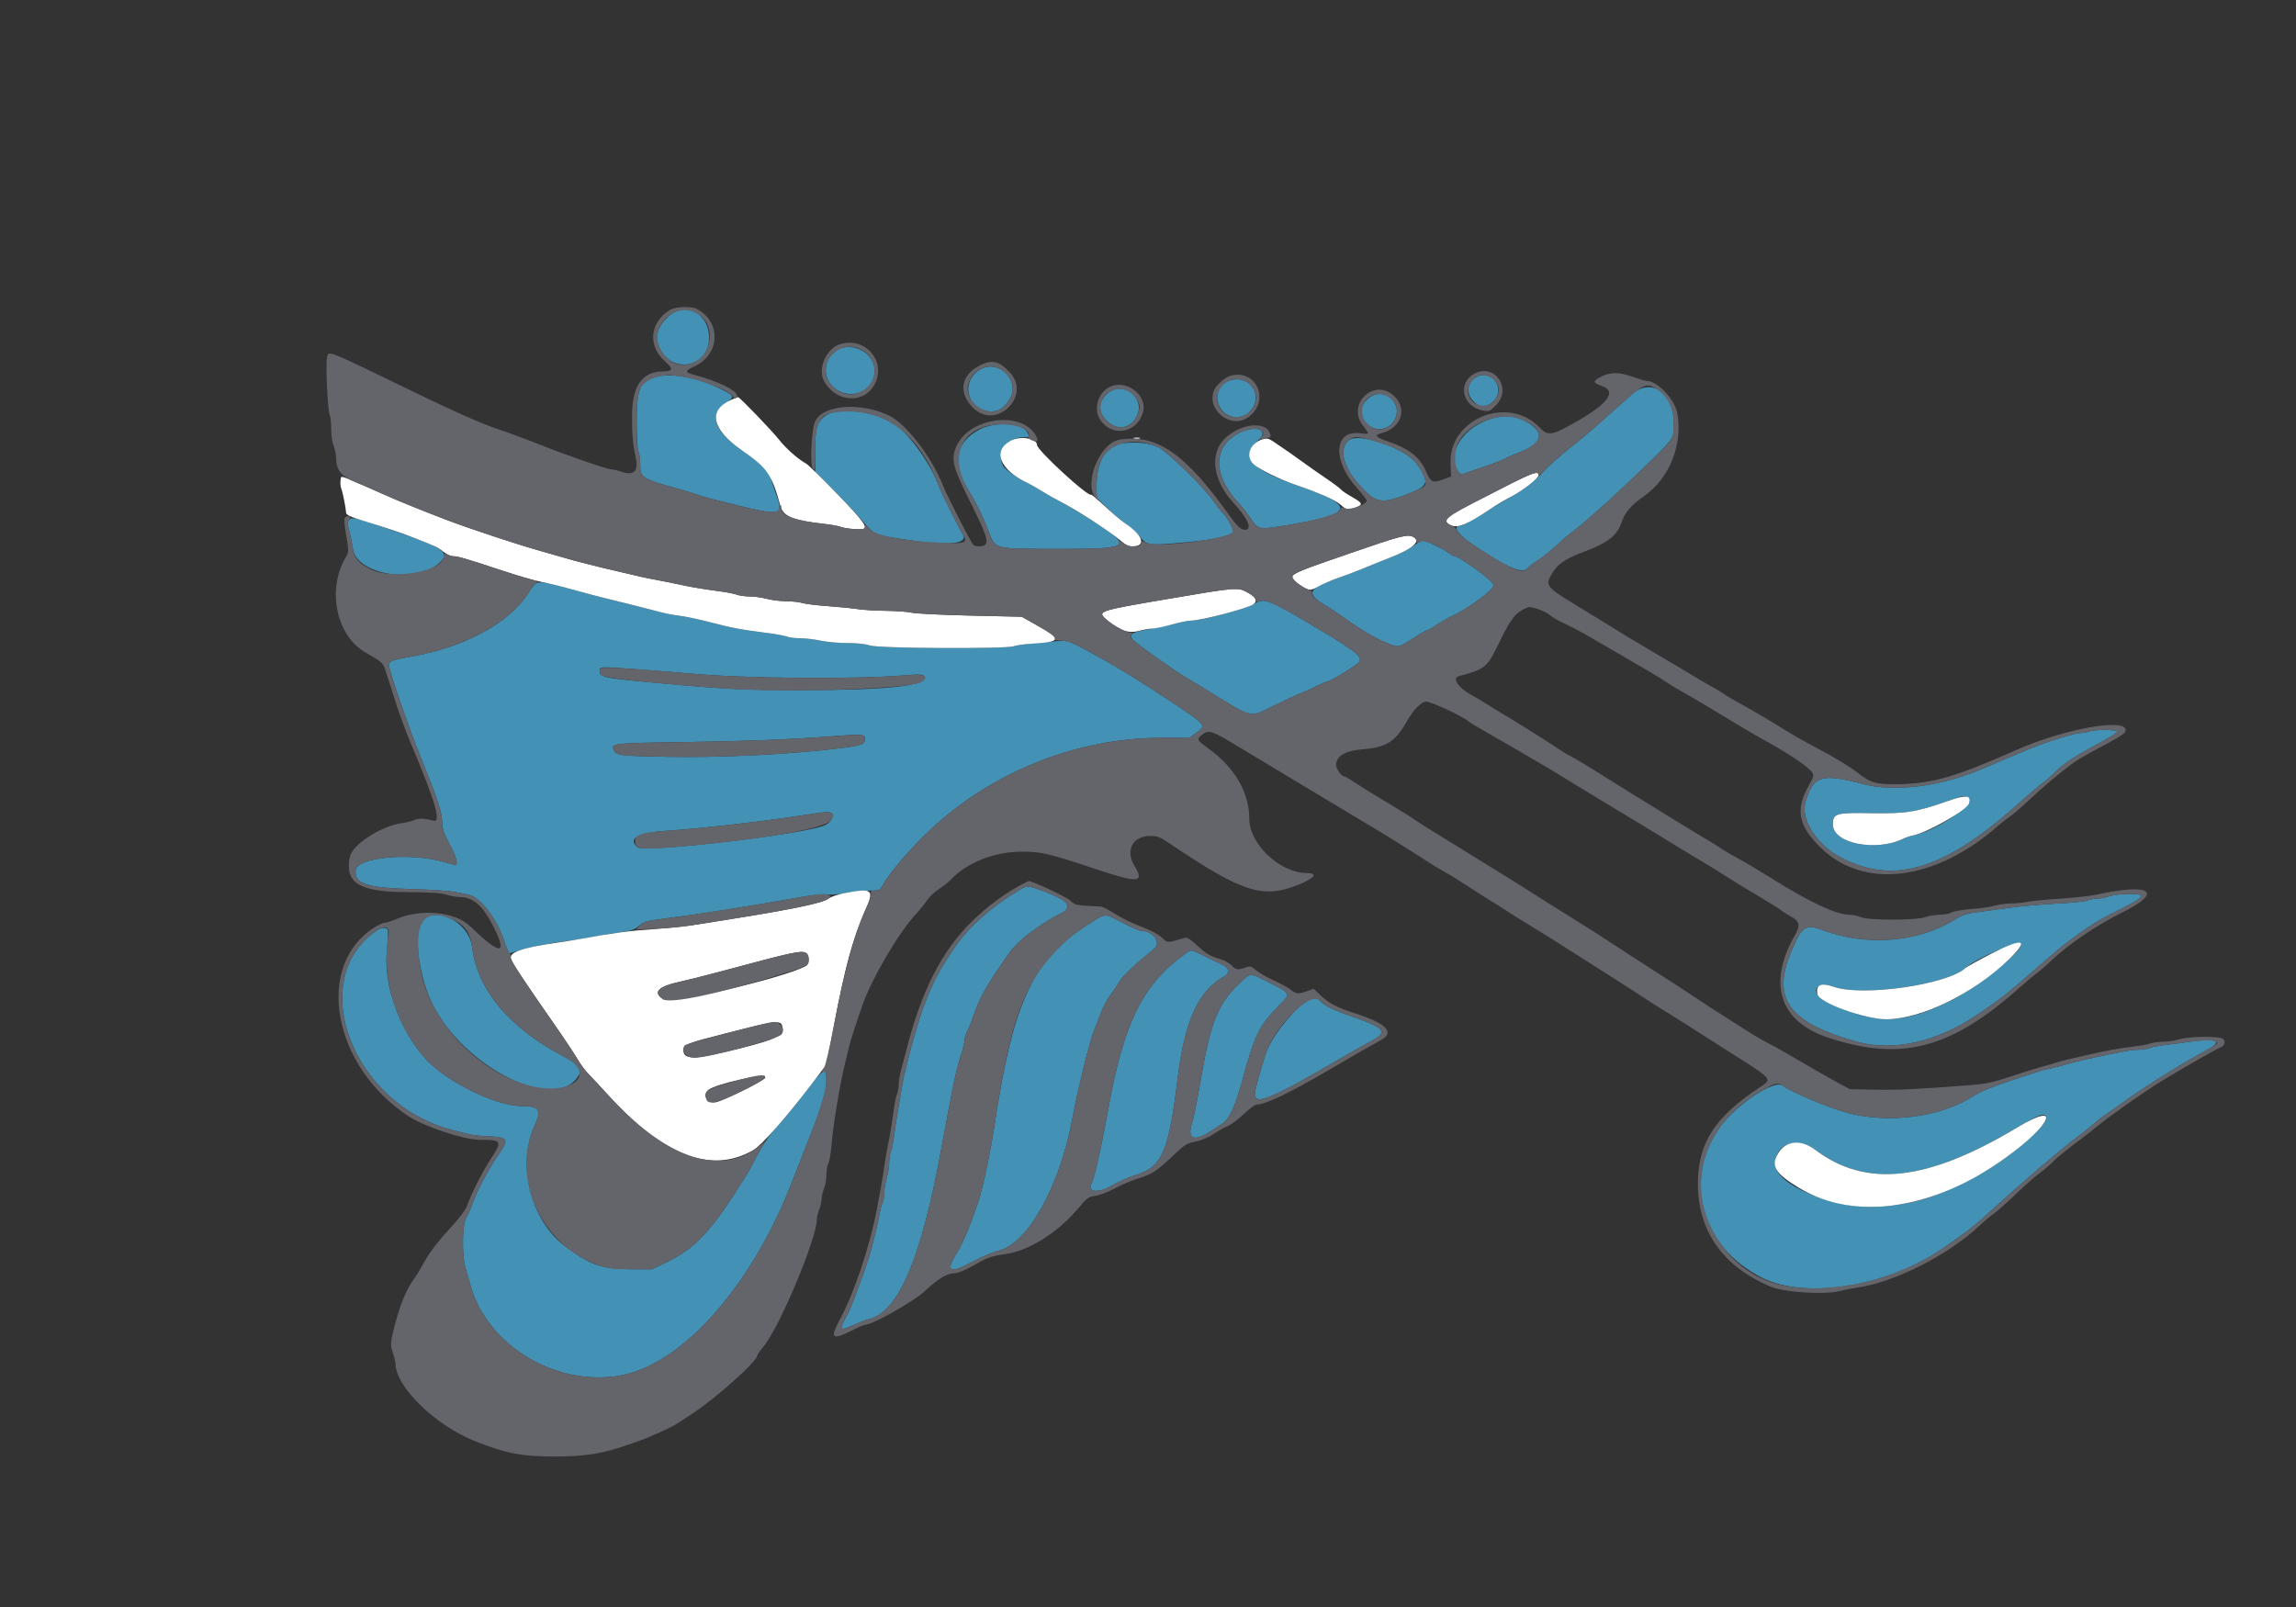 <svg id="svg" version="1.1" xmlns="http://www.w3.org/2000/svg" xmlns:xlink="http://www.w3.org/1999/xlink" width="400" height="280" viewBox="0, 0, 400,280">

<rect x="0" y="0" width="400" height="280" fill="#333333" stroke="none"/>

<g id="svgg">
<path id="path0" d="M116.483 55.112 C 114.847 56.586,114.170 58.193,114.566 59.664 C 116.079 65.285,123.529 64.560,123.529 58.792 C 123.529 54.597,119.431 52.456,116.483 55.112 M145.767 61.038 C 143.725 62.283,143.231 65.176,144.750 66.981 C 147.414 70.147,152.381 68.560,152.381 64.543 C 152.381 61.481,148.453 59.400,145.767 61.038 M170.728 64.387 C 166.748 66.845,169.075 72.578,173.645 71.574 C 174.696 71.343,176.124 69.688,176.360 68.427 C 176.946 65.304,173.382 62.747,170.728 64.387 M114.746 65.576 C 111.440 66.353,110.924 67.428,110.924 73.537 C 110.924 76.480,111.042 78.407,111.243 78.784 C 111.419 79.112,111.552 80.099,111.540 80.978 C 111.508 83.211,111.854 83.432,118.067 85.155 C 119.300 85.496,120.850 85.964,121.513 86.194 C 122.791 86.637,123.940 86.944,128.431 88.043 C 136.155 89.932,136.584 89.802,135.180 86.000 C 134.809 84.996,134.427 83.821,134.331 83.390 C 134.068 82.208,132.647 80.830,129.256 78.467 C 124.337 75.039,123.470 72.398,126.532 70.172 C 128.027 69.086,127.976 68.970,125.477 67.723 C 121.844 65.912,117.239 64.991,114.746 65.576 M257.532 65.541 C 255.652 66.300,255.239 68.460,256.695 69.916 C 257.895 71.116,258.777 71.138,260.074 69.999 C 262.297 68.047,260.243 64.445,257.532 65.541 M213.632 66.559 C 211.280 67.834,211.636 71.378,214.226 72.460 C 216.349 73.348,218.768 71.653,218.768 69.278 C 218.768 66.738,216.003 65.274,213.632 66.559 M284.387 68.640 C 283.499 69.417,282.017 70.733,281.092 71.564 C 277.190 75.073,276.185 75.931,273.389 78.139 C 271.772 79.416,269.784 81.194,268.972 82.088 C 267.305 83.924,265.319 85.459,263.013 86.695 C 262.150 87.157,260.697 88.013,259.784 88.598 C 256.941 90.417,254.849 91.597,254.464 91.597 C 253.038 91.597,253.788 92.951,256.091 94.532 C 262.408 98.869,265.208 100.107,266.142 98.973 C 266.354 98.717,267.194 98.079,268.009 97.556 C 268.825 97.034,270.337 95.818,271.371 94.854 C 272.404 93.891,273.690 92.802,274.230 92.435 C 275.308 91.701,280.254 87.324,283.339 84.374 C 292.222 75.879,291.592 76.696,291.595 73.660 C 291.599 68.477,287.685 65.751,284.387 68.640 M193.141 68.394 C 191.416 69.751,191.209 71.558,192.602 73.101 C 194.425 75.118,196.925 74.825,198.074 72.460 C 199.555 69.411,195.792 66.309,193.141 68.394 M238.207 69.580 C 237.427 70.361,237.255 70.744,237.255 71.709 C 237.255 74.768,241.270 75.928,242.856 73.326 C 244.756 70.210,240.781 67.006,238.207 69.580 M143.949 72.345 C 142.329 73.427,142.018 74.430,142.017 78.576 L 142.017 82.222 145.116 85.299 C 146.820 86.991,149.093 89.404,150.166 90.660 C 152.338 93.204,152.242 93.159,157.364 93.965 C 165.104 95.182,168.850 94.841,167.702 93.023 C 166.900 91.752,164.002 85.907,163.456 84.459 C 161.911 80.362,157.973 75.059,155.341 73.532 C 152.037 71.616,145.985 70.984,143.949 72.345 M258.095 73.632 C 254.146 75.541,252.113 79.736,254.004 82.072 L 254.507 82.693 257.996 81.511 C 259.915 80.862,261.863 80.118,262.325 79.859 C 262.787 79.600,263.796 79.154,264.566 78.868 C 268.416 77.436,269.158 75.723,266.689 73.966 C 264.199 72.192,261.305 72.080,258.095 73.632 M170.687 74.811 C 166.329 77.101,165.756 80.782,168.965 85.865 C 170.060 87.597,171.281 90.113,172.255 92.637 C 173.447 95.729,173.013 95.618,184.034 95.640 C 197.586 95.666,197.829 95.382,188.951 89.875 C 187.248 88.818,185.224 87.637,184.454 87.250 C 183.683 86.863,182.360 86.109,181.513 85.575 C 180.665 85.041,179.562 84.411,179.060 84.175 C 177.437 83.410,175.094 81.800,174.798 81.247 C 173.556 78.926,175.440 76.190,178.280 76.190 C 179.369 76.190,179.412 76.135,178.969 75.308 C 178.101 73.686,173.368 73.402,170.687 74.811 M216.133 75.326 C 211.317 77.604,211.135 82.581,215.685 87.535 C 216.392 88.305,217.407 89.598,217.939 90.408 C 219.191 92.311,219.329 92.334,224.410 91.479 C 236.171 89.503,236.408 88.139,225.630 84.447 C 217.889 81.796,216.000 79.512,219.215 76.689 C 221.167 74.975,218.949 73.995,216.133 75.326 M234.957 76.720 C 233.125 78.357,234.048 81.600,237.330 85.055 C 239.894 87.754,240.893 87.840,245.938 85.795 C 248.890 84.598,249.022 83.811,246.782 80.764 C 244.810 78.083,236.582 75.268,234.957 76.720 M195.449 77.275 C 192.660 77.698,191.036 80.410,191.036 84.644 L 191.036 86.710 192.927 88.555 C 193.967 89.569,195.409 90.795,196.131 91.279 C 196.853 91.763,197.898 92.714,198.453 93.391 C 199.739 94.961,200.101 95.037,204.563 94.671 C 211.418 94.110,214.846 93.407,214.846 92.564 C 214.846 92.017,213.584 89.819,212.983 89.321 C 212.743 89.121,212.071 88.260,211.490 87.406 C 209.856 85.006,203.541 78.812,201.857 77.958 C 200.296 77.165,197.874 76.907,195.449 77.275 M60.782 90.619 C 60.500 90.959,60.516 91.355,60.864 92.649 C 61.102 93.534,61.381 94.879,61.485 95.639 C 62.084 100.016,72.041 101.805,76.276 98.296 C 78.676 96.307,77.677 95.577,68.067 92.300 C 61.760 90.149,61.267 90.035,60.782 90.619 M246.192 95.142 C 245.373 95.706,243.499 96.638,242.029 97.213 C 240.559 97.788,238.473 98.630,237.395 99.084 C 236.317 99.538,234.426 100.253,233.193 100.674 C 227.786 102.520,227.386 103.437,231.051 105.584 C 231.876 106.067,233.326 107.026,234.273 107.715 C 238.105 110.503,242.139 112.607,243.649 112.604 C 243.907 112.604,245.063 111.974,246.218 111.204 C 247.374 110.435,248.463 109.805,248.638 109.805 C 248.813 109.804,249.570 109.382,250.319 108.867 C 251.068 108.352,252.248 107.670,252.941 107.350 C 255.797 106.035,260.224 102.759,260.224 101.961 C 260.224 101.284,254.300 96.919,253.382 96.919 C 253.272 96.919,252.638 96.544,251.973 96.087 C 251.005 95.421,248.230 94.118,247.780 94.118 C 247.726 94.118,247.012 94.579,246.192 95.142 M93.261 101.729 C 93.021 101.933,92.467 102.662,92.030 103.347 C 88.666 108.620,80.822 112.840,71.411 114.442 C 68.286 114.974,67.787 115.186,67.787 115.982 C 67.787 116.897,71.348 127.208,73.393 132.213 C 76.216 139.123,77.030 141.590,77.035 143.252 C 77.039 144.401,77.284 145.132,78.296 147.017 C 79.438 149.144,79.884 150.711,79.342 150.694 C 79.226 150.690,78.186 150.426,77.031 150.106 C 71.254 148.509,62.211 149.403,61.958 151.598 C 61.683 153.974,63.813 154.698,71.709 154.912 C 75.021 155.001,78.487 155.239,79.412 155.439 C 80.336 155.639,81.352 155.849,81.669 155.905 C 83.604 156.246,86.553 160.077,87.828 163.905 C 88.231 165.116,88.646 166.105,88.748 166.102 C 88.851 166.100,89.503 165.900,90.196 165.657 C 91.769 165.108,96.338 164.216,99.300 163.881 C 100.532 163.742,102.423 163.440,103.501 163.211 C 104.580 162.982,106.578 162.643,107.941 162.457 C 110.005 162.176,110.574 161.984,111.344 161.308 C 112.160 160.591,112.637 160.450,115.447 160.095 C 121.837 159.287,130.635 157.904,139.630 156.292 C 141.478 155.961,143.437 155.763,143.993 155.852 C 144.547 155.941,146.062 155.827,147.360 155.598 C 148.658 155.370,150.514 155.183,151.484 155.182 C 153.163 155.182,153.270 155.141,153.725 154.320 C 154.810 152.358,157.877 148.680,160.980 145.620 C 171.918 134.833,187.193 128.542,202.408 128.557 L 207.213 128.561 208.368 127.724 C 210.253 126.359,210.313 126.431,203.641 121.999 C 199.060 118.955,194.887 116.381,191.523 114.525 C 186.657 111.840,186.187 111.635,185.014 111.674 C 182.413 111.760,177.390 112.309,176.662 112.586 C 175.322 113.095,153.022 112.988,151.541 112.465 C 150.798 112.203,149.334 112.045,147.654 112.045 C 146.171 112.045,144.075 111.858,142.997 111.630 C 141.919 111.401,140.320 111.212,139.444 111.209 C 138.568 111.207,137.519 111.078,137.114 110.924 C 136.708 110.770,135.407 110.517,134.224 110.362 C 128.559 109.620,127.955 109.505,122.829 108.198 C 121.289 107.805,119.272 107.392,118.347 107.281 C 117.423 107.170,116.099 106.926,115.406 106.740 C 113.307 106.175,107.568 104.730,104.762 104.060 C 103.915 103.858,101.589 103.234,99.595 102.674 C 95.153 101.426,93.845 101.231,93.261 101.729 M218.906 104.998 C 217.292 105.982,209.578 108.130,207.703 108.117 C 207.241 108.114,205.539 108.424,203.922 108.806 C 202.304 109.188,200.230 109.630,199.313 109.789 C 196.968 110.196,196.509 110.724,197.644 111.712 C 198.922 112.824,204.388 116.705,206.162 117.760 C 207.010 118.263,209.027 119.491,210.644 120.488 C 218.396 125.266,217.612 125.101,222.077 122.893 C 224.031 121.927,226.134 120.952,226.751 120.726 C 227.367 120.500,228.546 119.967,229.370 119.541 C 230.195 119.116,231.017 118.768,231.198 118.768 C 231.730 118.768,236.470 115.864,236.805 115.332 C 237.393 114.400,236.167 113.441,228.711 109.004 C 221.465 104.691,220.233 104.188,218.906 104.998 M111.598 116.663 C 114.694 116.893,118.613 117.208,120.308 117.364 C 129.686 118.226,148.923 118.387,157.563 117.675 C 160.527 117.431,161.064 117.490,161.064 118.063 C 161.064 119.536,154.214 120.238,139.776 120.245 C 129.789 120.250,126.653 120.098,115.266 119.062 C 105.053 118.132,104.502 118.022,104.486 116.923 C 104.475 116.116,104.295 116.122,111.598 116.663 M364.006 127.451 C 363.697 127.583,363.004 127.701,362.465 127.712 C 361.441 127.732,356.812 129.161,353.922 130.349 C 351.982 131.146,347.797 132.903,344.958 134.113 C 338.112 137.032,329.977 138.040,324.650 136.632 C 317.336 134.698,315.919 135.126,314.559 139.683 C 313.648 142.736,316.457 147.176,320.716 149.414 C 330.040 154.313,338.971 151.509,352.199 139.529 C 353.455 138.392,355.112 136.989,355.882 136.410 C 356.653 135.832,357.661 134.950,358.123 134.450 C 359.292 133.186,361.365 131.819,365.338 129.692 C 367.209 128.690,368.788 127.714,368.847 127.521 C 368.973 127.109,364.938 127.050,364.006 127.451 M150.700 128.677 C 150.700 129.705,150.260 129.881,146.499 130.350 C 137.823 131.432,125.776 132.037,116.367 131.864 C 107.894 131.708,107.454 131.656,106.968 130.747 C 106.317 129.532,106.731 129.481,118.768 129.310 C 129.466 129.158,137.835 128.836,144.538 128.318 C 150.162 127.884,150.700 127.915,150.700 128.677 M342.846 139.062 C 343.865 140.290,337.233 144.808,333.316 145.555 C 332.786 145.656,332.028 145.901,331.632 146.100 C 326.924 148.463,319.328 146.975,319.328 143.691 C 319.328 141.722,319.775 141.587,325.955 141.692 C 332.062 141.794,333.861 141.506,339.496 139.518 C 342.265 138.541,342.398 138.523,342.846 139.062 M144.988 141.855 C 145.231 142.487,144.571 143.432,143.605 143.835 C 139.854 145.399,112.262 148.613,111.071 147.625 C 109.300 146.155,111.108 145.088,115.902 144.774 C 122.288 144.355,133.332 143.086,140.756 141.917 C 144.109 141.389,144.806 141.379,144.988 141.855 M177.171 155.332 C 172.692 158.033,168.754 161.536,166.516 164.811 C 163.633 169.031,162.560 171.050,160.915 175.350 C 160.435 176.605,158.989 181.433,158.440 183.613 C 157.510 187.306,157.381 187.878,157.118 189.496 C 156.967 190.420,156.655 192.248,156.424 193.557 C 156.192 194.867,155.893 196.821,155.758 197.899 C 155.622 198.978,155.375 200.215,155.207 200.648 C 155.039 201.082,154.902 201.976,154.902 202.635 C 154.902 203.294,154.714 204.451,154.485 205.208 C 154.255 205.964,154.066 207.127,154.065 207.792 C 154.063 208.456,153.923 209.260,153.752 209.578 C 153.582 209.896,153.336 210.801,153.204 211.590 C 152.978 212.952,152.631 214.434,151.720 217.927 C 151.360 219.309,150.816 220.873,148.752 226.471 C 148.411 227.395,147.738 228.871,147.257 229.750 C 146.146 231.781,146.336 231.935,148.666 230.886 C 149.708 230.417,150.890 229.958,151.293 229.866 C 156.514 228.681,160.477 219.406,163.993 200.140 C 165.974 189.282,166.525 186.647,167.372 183.966 C 167.754 182.755,168.067 181.482,168.067 181.137 C 168.067 180.793,168.303 180.048,168.592 179.482 C 168.880 178.917,169.332 177.787,169.595 176.972 C 170.579 173.933,172.181 171.139,175.999 165.808 C 177.420 163.822,181.159 161.006,184.944 159.069 C 186.937 158.050,186.119 156.934,182.311 155.480 C 178.962 154.201,179.043 154.203,177.171 155.332 M367.507 156.162 C 366.968 156.370,366.062 156.550,365.494 156.561 C 364.927 156.573,364.107 156.725,363.674 156.899 C 363.240 157.073,360.805 157.318,358.263 157.443 C 355.721 157.568,352.192 157.874,350.420 158.122 C 348.648 158.370,346.317 158.688,345.238 158.827 C 342.419 159.192,342.048 159.308,340.331 160.356 C 333.955 164.245,325.062 164.899,317.457 162.036 C 314.481 160.916,313.832 161.408,311.871 166.272 C 308.677 174.192,311.868 178.323,323.669 181.550 C 329.866 183.244,337.497 181.523,344.332 176.891 C 348.960 173.756,348.880 173.819,356.548 167.163 C 357.839 166.043,359.311 164.811,359.819 164.426 C 363.557 161.593,365.572 160.307,368.627 158.804 C 372.250 157.022,373.203 156.400,372.946 155.985 C 372.712 155.607,368.601 155.741,367.507 156.162 M189.761 160.956 C 179.973 167.094,176.508 174.468,173.255 196.078 C 172.525 200.926,171.199 207.163,170.396 209.524 C 168.951 213.773,167.710 216.710,166.642 218.411 C 164.635 221.604,165.420 221.981,169.534 219.797 C 171.115 218.958,173.102 218.114,173.950 217.922 C 179.032 216.772,184.634 206.732,186.842 194.818 C 187.795 189.672,189.867 181.293,190.650 179.414 C 191.036 178.488,191.587 177.076,191.874 176.276 C 192.161 175.476,192.890 174.153,193.494 173.335 C 194.098 172.518,194.799 171.447,195.053 170.955 C 195.462 170.165,197.837 167.942,200.993 165.398 C 202.415 164.251,200.979 162.185,198.760 162.185 C 198.527 162.185,197.107 161.555,195.603 160.784 C 192.272 159.078,192.778 159.063,189.761 160.956 M73.668 160.169 C 71.935 161.572,72.793 169.675,75.206 174.677 C 80.698 186.065,97.009 194.134,100.818 187.348 C 101.411 186.292,100.722 185.392,98.383 184.169 C 88.710 179.111,83.186 172.537,82.239 164.957 C 81.732 160.898,76.427 157.935,73.668 160.169 M64.666 162.840 C 53.662 171.804,61.738 192.084,78.151 196.704 C 81.677 197.696,82.593 197.875,84.594 197.961 C 88.659 198.137,88.806 198.370,86.729 201.351 C 85.085 203.711,82.971 207.746,82.226 209.944 C 81.965 210.714,81.509 211.738,81.212 212.218 C 80.527 213.326,80.447 218.664,81.082 220.868 C 81.304 221.639,81.720 223.090,82.006 224.094 C 84.983 234.534,96.989 241.686,108.123 239.653 C 118.958 237.674,131.052 223.974,138.058 205.742 C 138.827 203.739,140.234 200.147,141.183 197.759 C 143.177 192.743,143.966 190.036,143.973 188.182 C 143.981 185.835,143.503 186.080,140.591 189.916 C 138.527 192.636,137.206 194.244,135.063 196.645 C 133.831 198.025,132.365 200.289,131.364 202.357 C 131.060 202.986,130.537 203.943,130.203 204.482 C 124.018 214.469,121.289 217.447,115.982 219.997 L 113.585 221.148 109.944 221.148 C 104.877 221.148,102.689 220.373,98.307 217.026 C 92.457 212.558,90.047 202.889,93.113 196.192 C 94.403 193.375,93.984 192.717,90.901 192.717 C 86.207 192.717,77.216 188.179,73.748 184.059 C 69.505 179.018,66.921 171.751,67.366 166.106 C 67.721 161.594,67.740 161.775,66.920 161.680 C 66.399 161.620,65.760 161.949,64.666 162.840 M352.044 164.671 C 352.376 165.679,344.410 172.053,340.119 174.212 C 331.583 178.507,327.071 178.626,318.568 174.781 C 315.172 173.246,315.973 170.715,319.468 171.939 C 324.439 173.680,339.177 171.589,342.385 168.687 C 344.409 166.857,351.757 163.801,352.044 164.671 M206.275 166.340 C 199.084 171.567,195.759 178.306,193.120 192.997 C 191.873 199.939,190.689 205.215,190.144 206.250 C 189.327 207.805,191.419 207.940,193.855 206.489 C 194.847 205.899,196.604 205.124,197.759 204.767 C 202.507 203.302,203.587 200.819,205.194 187.675 C 206.405 177.765,208.870 172.477,213.410 170.047 C 214.230 169.608,214.099 168.612,213.165 168.190 C 212.780 168.016,211.394 167.348,210.084 166.705 C 207.267 165.323,207.627 165.358,206.275 166.340 M215.729 171.551 C 212.098 175.065,210.866 178.235,209.113 188.572 C 208.572 191.762,207.941 194.913,207.710 195.575 C 206.713 198.438,207.963 199.040,210.900 197.113 C 211.453 196.750,212.373 196.149,212.945 195.777 C 214.157 194.990,215.175 192.820,216.352 188.515 C 218.623 180.212,219.307 178.796,222.738 175.301 C 224.944 173.053,224.976 173.122,220.804 171.039 C 217.597 169.438,217.950 169.402,215.729 171.551 M227.256 174.661 C 224.460 176.865,221.365 181.001,220.451 183.754 C 219.948 185.270,218.830 189.263,218.678 190.085 C 218.151 192.940,220.820 191.888,234.543 183.833 C 235.650 183.184,237.537 182.127,238.739 181.484 C 241.921 179.782,241.436 179.157,235.280 177.026 C 232.262 175.981,230.632 175.165,229.969 174.366 C 229.449 173.740,228.261 173.869,227.256 174.661 M381.232 181.547 C 380.385 181.677,378.683 181.900,377.451 182.042 C 376.218 182.185,374.855 182.440,374.422 182.608 C 373.988 182.776,373.105 182.912,372.461 182.910 C 371.373 182.906,370.391 183.080,365.126 184.205 C 362.887 184.684,360.420 185.301,358.441 185.877 C 357.692 186.096,356.899 186.275,356.679 186.275 C 356.460 186.275,353.985 187.045,351.179 187.988 C 346.616 189.520,345.087 190.143,343.697 191.031 C 338.025 194.658,329.219 195.815,321.849 193.901 C 318.819 193.114,311.684 190.116,310.622 189.184 C 309.184 187.921,302.267 192.551,299.450 196.663 C 293.180 205.814,296.486 217.316,306.905 222.595 C 314.480 226.434,328.422 224.271,338.095 217.756 C 341.682 215.341,343.672 213.846,345.439 212.243 C 352.495 205.840,358.569 200.613,361.620 198.319 C 362.746 197.472,364.185 196.324,364.817 195.768 C 365.449 195.212,366.471 194.426,367.087 194.022 C 367.703 193.617,368.901 192.777,369.748 192.156 C 373.268 189.572,380.601 184.988,384.524 182.918 C 387.461 181.369,386.102 180.802,381.232 181.547 M356.527 194.848 C 356.694 196.019,349.568 202.064,345.293 204.378 C 337.421 208.640,333.290 209.960,326.829 210.278 C 319.336 210.648,309.241 206.364,309.245 202.816 C 309.248 199.313,313.094 197.971,316.274 200.365 C 325.146 207.041,335.825 205.837,351.541 196.389 C 355.375 194.084,356.374 193.775,356.527 194.848 " stroke="none" fill="#4391b4" fill-rule="evenodd"></path>
<path id="path1" d="M127.453 69.634 C 123.291 71.439,123.952 74.768,129.200 78.431 C 133.750 81.608,134.412 82.562,135.979 88.203 C 136.478 90.001,138.194 90.689,143.697 91.296 C 144.853 91.423,146.117 91.655,146.507 91.812 C 147.172 92.078,149.111 92.279,150.210 92.194 C 151.397 92.103,150.529 90.880,145.868 86.078 C 143.211 83.340,140.784 80.964,140.476 80.798 C 139.084 80.049,137.001 78.218,135.752 76.646 C 134.384 74.924,128.848 69.178,128.576 69.199 C 128.497 69.205,127.991 69.401,127.453 69.634 M176.129 76.765 C 172.820 78.513,174.143 81.856,179.060 84.175 C 179.562 84.411,180.665 85.041,181.513 85.575 C 182.360 86.109,183.683 86.862,184.454 87.249 C 187.337 88.697,193.318 92.554,195.223 94.193 C 196.290 95.112,196.630 95.253,197.604 95.182 C 199.702 95.027,198.988 93.188,196.065 91.219 C 195.334 90.728,193.719 89.368,192.474 88.198 C 191.230 87.029,190.157 86.126,190.090 86.193 C 189.615 86.669,180.672 78.449,180.672 77.538 C 180.672 76.389,177.774 75.897,176.129 76.765 M197.549 76.384 C 197.819 76.454,198.260 76.454,198.529 76.384 C 198.799 76.313,198.578 76.255,198.039 76.255 C 197.500 76.255,197.279 76.313,197.549 76.384 M220.028 76.521 C 217.813 77.144,216.911 79.401,218.315 80.806 C 219.189 81.679,222.806 83.480,225.630 84.447 C 229.906 85.912,232.670 87.135,233.577 87.963 C 234.615 88.911,234.922 88.958,236.304 88.381 C 237.502 87.881,237.384 87.631,235.434 86.530 C 234.612 86.066,233.783 85.499,233.593 85.269 C 233.403 85.040,232.226 84.163,230.979 83.320 C 229.732 82.477,228.018 81.277,227.171 80.654 C 225.713 79.581,223.688 78.169,221.741 76.868 C 221.060 76.412,220.684 76.336,220.028 76.521 M262.269 84.762 C 259.681 86.087,256.334 87.801,254.832 88.570 C 251.815 90.114,251.289 90.918,252.871 91.562 C 254.043 92.039,255.711 91.324,259.750 88.611 C 260.704 87.971,262.241 87.062,263.165 86.591 C 265.239 85.536,268.067 83.330,268.067 82.769 C 268.067 81.980,266.960 82.361,262.269 84.762 M59.327 83.733 C 59.262 84.174,59.329 84.831,59.474 85.194 C 59.718 85.803,60.220 88.327,60.307 89.386 C 60.333 89.699,61.116 90.073,62.875 90.613 C 67.481 92.028,69.583 92.728,71.849 93.605 C 75.808 95.137,76.243 95.341,77.244 96.137 C 77.785 96.567,78.547 96.919,78.935 96.919 C 79.775 96.919,81.154 97.322,87.675 99.471 C 90.371 100.360,93.396 101.231,94.398 101.407 C 95.399 101.583,97.794 102.169,99.720 102.710 C 101.646 103.250,103.915 103.858,104.762 104.060 C 107.568 104.730,113.307 106.175,115.406 106.740 C 116.099 106.926,117.423 107.170,118.347 107.281 C 119.272 107.392,121.289 107.805,122.829 108.198 C 127.955 109.505,128.559 109.620,134.224 110.362 C 135.407 110.517,136.708 110.770,137.114 110.924 C 137.519 111.078,138.568 111.207,139.444 111.209 C 140.320 111.212,141.919 111.401,142.997 111.630 C 144.075 111.858,146.171 112.045,147.654 112.045 C 149.334 112.045,150.798 112.203,151.541 112.465 C 153.006 112.982,175.321 113.095,176.644 112.592 C 177.068 112.431,178.431 112.235,179.674 112.157 C 184.905 111.828,185.059 111.436,180.882 109.081 L 178.011 107.462 169.048 107.256 C 164.118 107.143,159.517 106.916,158.824 106.753 C 158.130 106.590,156.113 106.443,154.342 106.426 C 152.570 106.409,150.364 106.276,149.440 106.131 C 148.515 105.985,146.183 105.754,144.258 105.617 C 142.332 105.480,140.316 105.231,139.778 105.065 C 139.240 104.898,137.979 104.760,136.977 104.759 C 135.974 104.757,134.461 104.569,133.613 104.342 C 132.766 104.114,131.419 103.927,130.620 103.925 C 129.822 103.923,128.813 103.786,128.380 103.621 C 127.946 103.455,126.709 103.204,125.630 103.061 C 122.910 102.702,120.654 102.336,119.103 102.001 C 117.242 101.599,114.918 101.133,113.445 100.866 C 112.752 100.741,111.555 100.482,110.784 100.292 C 110.014 100.102,108.564 99.763,107.563 99.539 C 104.836 98.930,99.503 97.573,98.319 97.188 C 97.934 97.063,96.169 96.557,94.398 96.065 C 90.526 94.990,81.558 92.036,77.871 90.622 C 73.633 88.996,68.615 86.951,66.591 86.024 C 65.564 85.554,63.932 84.833,62.964 84.423 C 58.997 82.741,59.460 82.829,59.327 83.733 M234.978 96.477 C 223.644 100.405,223.851 100.271,226.525 101.967 C 228.116 102.976,228.297 102.984,229.782 102.120 C 230.426 101.746,231.961 101.095,233.193 100.674 C 234.426 100.253,236.317 99.538,237.395 99.084 C 238.473 98.630,240.597 97.773,242.115 97.180 C 246.142 95.607,247.623 94.309,246.237 93.567 C 245.222 93.024,244.116 93.309,234.978 96.477 M203.221 104.400 C 191.323 106.420,191.105 106.494,192.772 107.951 C 194.910 109.821,196.560 110.413,198.319 109.943 C 199.167 109.716,200.239 109.529,200.702 109.527 C 201.166 109.525,202.678 109.210,204.064 108.827 C 205.449 108.444,207.024 108.128,207.563 108.126 C 209.348 108.119,217.532 105.951,218.417 105.251 C 219.119 104.695,218.768 104.011,217.399 103.266 C 215.601 102.287,215.721 102.277,203.221 104.400 M339.496 139.518 C 333.861 141.506,332.062 141.794,325.955 141.692 C 319.775 141.587,319.328 141.722,319.328 143.691 C 319.328 146.975,326.924 148.463,331.632 146.100 C 332.028 145.901,332.786 145.656,333.316 145.555 C 335.732 145.094,342.650 141.149,343.006 140.030 C 343.475 138.550,342.601 138.423,339.496 139.518 M147.147 155.611 C 146.040 155.813,144.774 156.245,144.334 156.570 C 143.148 157.448,138.030 158.458,121.644 161.049 C 119.606 161.372,116.014 161.758,113.661 161.907 C 109.878 162.148,106.560 162.592,101.401 163.551 C 100.553 163.709,98.410 164.050,96.639 164.310 C 90.651 165.189,88.560 165.976,89.005 167.184 C 89.223 167.777,92.012 171.944,96.317 178.109 C 98.184 180.782,100.113 183.671,100.604 184.530 C 101.095 185.388,101.948 186.547,102.499 187.104 C 103.050 187.662,104.636 189.363,106.022 190.885 C 115.658 201.464,123.970 204.594,131.250 200.386 C 132.698 199.549,137.140 194.506,141.549 188.694 L 143.993 185.473 145.261 178.801 C 147.232 168.428,148.504 163.749,150.749 158.614 C 152.350 154.951,152.063 154.712,147.147 155.611 M346.867 166.192 C 344.681 167.312,342.665 168.435,342.385 168.687 C 339.177 171.589,324.439 173.680,319.468 171.939 C 317.206 171.147,316.232 171.617,316.654 173.298 C 317.018 174.749,324.927 177.591,328.602 177.591 C 334.653 177.591,343.763 173.154,349.953 167.192 C 353.643 163.639,352.545 163.283,346.867 166.192 M140.560 166.162 C 141.067 166.669,140.971 168.008,140.406 168.310 C 136.407 170.449,116.901 175.003,115.545 174.114 C 113.646 172.870,114.634 171.875,118.627 171.010 C 119.860 170.742,122.759 170.016,125.070 169.395 C 138.849 165.693,139.877 165.479,140.560 166.162 M136.366 179.249 C 136.559 180.543,134.365 181.419,126.096 183.352 C 120.645 184.626,119.037 184.531,119.052 182.940 C 119.061 181.996,119.703 181.748,126.644 180.002 C 136.000 177.648,136.126 177.638,136.366 179.249 M133.333 187.761 C 133.333 188.182,126.092 191.789,124.721 192.052 C 123.233 192.337,122.283 190.834,123.376 189.927 C 124.703 188.826,133.333 186.949,133.333 187.761 M351.541 196.389 C 335.825 205.837,325.146 207.041,316.274 200.365 C 313.754 198.468,311.147 198.702,309.778 200.949 C 308.446 203.132,309.248 204.457,313.430 206.984 C 323.085 212.818,336.738 210.841,349.322 201.789 C 357.530 195.884,359.220 191.772,351.541 196.389 " stroke="none" fill="#ffffff" fill-rule="evenodd"></path>

<path id="path3" d="M116.667 54.025 C 113.154 56.207,112.811 60.350,115.923 63.030 C 117.345 64.254,117.247 64.690,115.546 64.704 C 111.798 64.736,110.073 67.285,110.104 72.750 C 110.123 75.994,110.242 77.232,110.805 80.038 C 111.227 82.144,110.334 82.913,108.292 82.201 C 107.660 81.981,106.900 81.799,106.604 81.797 C 105.839 81.791,98.585 79.293,94.118 77.497 C 92.038 76.661,88.586 75.386,86.447 74.665 C 83.843 73.787,79.402 71.826,73.002 68.728 C 56.129 60.561,57.304 61.027,56.967 62.370 C 56.707 63.404,57.091 71.648,57.428 72.278 C 57.579 72.561,57.703 73.668,57.703 74.737 C 57.703 75.832,57.887 77.122,58.123 77.688 C 58.354 78.241,58.543 79.128,58.543 79.660 C 58.543 81.891,59.379 82.960,61.945 84.014 C 63.232 84.543,65.202 85.395,66.323 85.907 C 73.439 89.163,86.292 93.814,94.398 96.065 C 96.169 96.557,97.934 97.063,98.319 97.188 C 99.574 97.596,104.673 98.893,107.563 99.539 C 108.564 99.763,110.014 100.102,110.784 100.292 C 111.555 100.482,112.752 100.741,113.445 100.866 C 114.918 101.133,117.242 101.599,119.103 102.001 C 120.654 102.336,122.910 102.702,125.630 103.061 C 126.709 103.204,127.946 103.455,128.380 103.621 C 128.813 103.786,129.822 103.923,130.620 103.925 C 131.419 103.927,132.766 104.114,133.613 104.342 C 134.461 104.569,135.974 104.757,136.977 104.759 C 137.979 104.760,139.240 104.898,139.778 105.065 C 140.316 105.231,142.332 105.480,144.258 105.617 C 146.183 105.754,148.515 105.985,149.440 106.131 C 150.364 106.276,152.570 106.409,154.342 106.426 C 156.113 106.443,158.130 106.590,158.824 106.753 C 159.517 106.916,164.118 107.143,169.048 107.256 L 178.011 107.462 180.882 109.081 C 182.707 110.110,183.754 110.868,183.754 111.162 C 183.755 111.518,184.029 111.626,184.945 111.631 C 185.655 111.634,186.672 111.916,187.469 112.331 C 192.622 115.011,197.633 118.007,203.641 121.999 C 210.313 126.431,210.253 126.359,208.368 127.724 L 207.213 128.561 202.408 128.557 C 187.193 128.542,171.918 134.833,160.980 145.620 C 157.877 148.680,154.810 152.358,153.725 154.320 C 153.359 154.980,153.054 155.182,152.420 155.182 C 151.749 155.182,151.619 155.281,151.730 155.707 C 151.806 155.996,151.622 156.721,151.321 157.318 C 149.137 161.654,147.213 168.468,145.262 178.771 C 144.538 182.595,143.803 185.720,143.530 186.137 C 143.160 186.702,143.142 186.844,143.446 186.778 C 144.761 186.497,143.792 191.199,141.184 197.759 C 140.234 200.147,138.827 203.739,138.058 205.742 C 131.052 223.974,118.958 237.674,108.123 239.653 C 96.989 241.686,84.983 234.534,82.006 224.094 C 81.720 223.090,81.304 221.639,81.082 220.868 C 80.447 218.664,80.527 213.326,81.212 212.218 C 81.509 211.738,81.965 210.714,82.226 209.944 C 82.971 207.746,85.085 203.711,86.729 201.351 C 88.806 198.370,88.659 198.137,84.594 197.961 C 82.593 197.875,81.677 197.696,78.151 196.704 C 62.363 192.260,54.038 173.098,63.793 163.654 C 66.360 161.168,68.043 160.868,67.675 162.960 C 66.417 170.094,68.716 178.081,73.748 184.059 C 77.216 188.179,86.207 192.717,90.901 192.717 C 93.984 192.717,94.403 193.375,93.113 196.192 C 88.966 205.250,94.300 216.947,104.149 220.395 C 106.061 221.064,106.711 221.148,109.944 221.148 L 113.585 221.148 115.982 219.997 C 121.288 217.448,124.024 214.463,130.203 204.482 C 130.537 203.943,131.120 202.871,131.498 202.101 C 131.877 201.331,132.468 200.259,132.812 199.720 L 133.438 198.739 132.755 199.324 C 125.909 205.192,116.287 202.155,106.022 190.885 C 104.636 189.363,103.050 187.662,102.499 187.104 C 101.948 186.547,101.095 185.388,100.604 184.530 C 100.113 183.671,98.184 180.782,96.317 178.109 C 90.596 169.916,89.006 167.448,89.006 166.764 C 89.006 166.402,88.906 166.106,88.784 166.106 C 88.661 166.106,88.231 165.116,87.828 163.905 C 86.553 160.077,83.604 156.246,81.669 155.905 C 81.352 155.849,80.336 155.639,79.412 155.439 C 78.487 155.239,75.021 155.001,71.709 154.912 C 63.813 154.698,61.683 153.974,61.958 151.598 C 62.211 149.403,71.254 148.509,77.031 150.106 C 78.186 150.426,79.226 150.690,79.342 150.694 C 79.884 150.711,79.438 149.144,78.296 147.017 C 77.284 145.132,77.039 144.401,77.035 143.252 C 77.030 141.590,76.216 139.123,73.393 132.213 C 71.348 127.208,67.787 116.897,67.787 115.982 C 67.787 115.186,68.286 114.974,71.411 114.442 C 81.033 112.805,89.155 108.328,92.327 102.914 C 92.725 102.236,93.165 101.681,93.304 101.681 C 93.443 101.681,93.557 101.555,93.557 101.401 C 93.557 101.246,93.347 101.120,93.089 101.120 C 92.832 101.120,90.405 100.386,87.697 99.488 C 81.340 97.380,79.781 96.919,79.019 96.919 C 78.675 96.919,78.151 96.788,77.853 96.629 C 77.403 96.388,77.311 96.432,77.311 96.889 C 77.311 99.508,68.520 101.118,64.642 99.208 C 62.528 98.167,61.703 97.234,61.485 95.639 C 61.381 94.879,61.102 93.534,60.864 92.649 C 60.513 91.342,60.498 90.961,60.788 90.612 C 61.218 90.094,60.983 89.780,60.348 90.023 C 59.854 90.213,59.869 90.683,60.488 94.371 C 60.760 95.999,60.734 96.257,60.206 97.153 C 56.932 102.702,58.582 110.726,63.595 113.633 C 66.747 115.460,66.738 115.451,67.284 117.227 C 67.568 118.151,67.934 119.286,68.098 119.748 C 68.262 120.210,68.504 120.966,68.636 121.429 C 69.184 123.351,70.591 127.211,71.698 129.832 C 75.816 139.578,76.934 143.428,75.522 143.005 C 74.153 142.595,72.872 142.534,72.280 142.851 C 71.934 143.036,70.897 143.295,69.976 143.425 C 66.290 143.946,61.322 147.206,60.918 149.370 C 60.073 153.897,62.608 155.419,71.034 155.446 C 74.927 155.458,76.756 155.576,77.757 155.879 C 78.513 156.109,79.539 156.298,80.036 156.299 C 82.489 156.308,84.132 157.767,86.074 161.665 C 88.491 166.515,87.083 166.412,81.869 161.358 C 79.304 158.871,73.462 158.285,69.184 160.086 C 68.271 160.470,67.293 160.784,67.010 160.784 C 66.727 160.784,65.923 161.148,65.223 161.592 C 54.739 168.240,57.929 185.823,71.195 194.503 C 73.982 196.327,80.853 198.599,83.578 198.599 C 87.440 198.599,87.560 198.793,85.573 201.811 C 84.094 204.056,82.138 207.921,81.344 210.167 C 81.132 210.767,79.935 212.353,78.598 213.808 C 76.034 216.596,74.686 218.394,73.514 220.588 C 73.103 221.359,72.483 222.367,72.137 222.829 C 70.747 224.686,69.646 227.405,68.620 231.513 C 68.013 233.941,67.996 234.399,68.457 235.753 C 68.705 236.480,68.908 237.312,68.908 237.603 C 68.908 241.649,75.914 248.438,82.913 251.173 C 88.281 253.271,90.968 253.782,96.645 253.782 C 101.978 253.782,105.066 253.280,109.524 251.690 C 110.063 251.497,110.882 251.209,111.345 251.048 C 113.220 250.396,116.965 248.708,117.905 248.090 C 118.457 247.728,119.660 246.938,120.579 246.335 C 124.836 243.542,131.933 237.180,131.933 236.158 C 131.933 236.024,132.443 235.303,133.066 234.554 C 135.810 231.258,142.307 215.756,142.299 212.526 C 142.298 212.097,142.486 211.294,142.717 210.741 C 142.948 210.188,143.137 209.369,143.137 208.920 C 143.137 208.472,143.326 207.653,143.557 207.100 C 143.789 206.547,143.978 205.471,143.978 204.709 C 143.978 203.948,144.129 203.049,144.314 202.713 C 144.500 202.376,144.745 200.966,144.860 199.580 C 145.167 195.880,146.276 189.143,147.188 185.434 C 147.434 184.433,147.751 183.109,147.893 182.493 C 148.131 181.454,149.224 178.049,150.276 175.070 C 151.896 170.479,156.485 162.642,159.458 159.389 C 160.231 158.543,161.175 157.381,161.555 156.806 C 161.936 156.231,162.839 155.381,163.563 154.917 C 164.286 154.452,165.186 153.744,165.562 153.344 C 168.421 150.299,173.215 148.393,178.011 148.393 C 181.433 148.393,182.765 148.707,191.036 151.472 C 198.352 153.916,199.456 153.811,197.626 150.840 C 195.999 148.198,197.331 145.658,200.345 145.658 C 201.770 145.658,201.942 145.732,204.482 147.437 C 216.355 155.404,219.973 156.566,225.855 154.295 C 229.039 153.066,229.787 152.122,227.591 152.105 C 222.935 152.068,217.645 147.041,217.648 142.655 C 217.652 138.176,215.171 133.829,210.769 130.598 C 208.423 128.876,208.401 128.834,209.422 128.032 C 210.625 127.085,211.020 127.222,216.246 130.402 C 217.094 130.917,218.392 131.693,219.130 132.126 C 219.869 132.559,221.634 133.623,223.052 134.489 C 224.470 135.356,227.821 137.373,230.499 138.971 C 233.178 140.569,236.093 142.318,236.978 142.857 C 237.863 143.396,239.264 144.238,240.092 144.727 C 242.010 145.860,246.275 148.533,248.610 150.064 C 249.604 150.716,251.016 151.568,251.749 151.956 C 252.482 152.345,254.216 153.414,255.602 154.332 C 256.989 155.250,258.690 156.340,259.384 156.753 C 260.077 157.167,261.653 158.162,262.885 158.965 C 264.118 159.768,265.819 160.829,266.667 161.323 C 267.514 161.816,270.122 163.441,272.462 164.933 C 274.803 166.426,278.647 168.872,281.006 170.368 C 283.364 171.865,285.672 173.353,286.134 173.675 C 286.597 173.997,287.857 174.807,288.936 175.476 C 292.614 177.755,293.698 178.438,296.853 180.465 C 298.589 181.581,300.606 182.867,301.335 183.323 C 308.637 187.896,308.760 188.025,306.933 189.218 C 298.757 194.555,295.794 199.100,295.802 206.293 C 295.811 214.488,300.110 220.604,308.342 224.130 C 310.844 225.202,317.943 225.651,320.690 224.911 C 321.404 224.718,322.682 224.466,323.529 224.350 C 330.020 223.460,339.585 218.604,344.958 213.469 C 345.728 212.733,346.800 211.836,347.339 211.476 C 347.878 211.116,349.580 209.606,351.120 208.121 C 352.661 206.636,354.552 204.968,355.322 204.415 C 356.092 203.861,357.101 203.006,357.563 202.513 C 358.292 201.736,360.607 199.867,363.318 197.865 C 363.761 197.537,364.727 196.773,365.465 196.166 C 367.622 194.391,373.349 190.368,376.471 188.434 C 379.463 186.581,386.300 182.663,386.840 182.491 C 387.498 182.283,387.769 181.543,387.365 181.057 C 386.912 180.511,381.498 180.534,379.666 181.089 C 378.910 181.319,377.638 181.508,376.839 181.510 C 376.040 181.511,375.032 181.650,374.598 181.818 C 374.164 181.986,372.801 182.234,371.569 182.369 C 369.254 182.623,366.468 183.137,363.305 183.894 C 362.304 184.134,360.917 184.453,360.224 184.602 C 359.531 184.752,358.648 184.986,358.263 185.123 C 357.878 185.259,356.744 185.594,355.742 185.866 C 354.741 186.138,352.262 186.913,350.234 187.589 C 347.145 188.617,345.986 188.860,343.091 189.085 C 334.253 189.771,330.635 189.941,326.611 189.862 L 322.269 189.776 320.168 188.632 C 317.782 187.333,314.892 185.679,311.625 183.743 C 310.392 183.013,308.690 182.070,307.843 181.649 C 306.996 181.228,305.294 180.228,304.062 179.427 C 302.829 178.626,301.027 177.475,300.056 176.870 C 299.085 176.265,296.776 174.762,294.924 173.529 C 293.071 172.297,291.156 171.043,290.666 170.743 C 290.176 170.443,287.930 168.994,285.674 167.522 C 283.418 166.050,280.785 164.342,279.822 163.725 C 278.860 163.109,277.554 162.266,276.921 161.852 C 276.288 161.439,274.825 160.521,273.669 159.812 C 272.514 159.104,271.033 158.183,270.378 157.764 C 266.334 155.179,262.739 152.916,260.934 151.821 C 259.016 150.656,256.523 149.119,249.580 144.817 C 248.116 143.910,246.606 142.941,246.223 142.663 C 245.613 142.220,243.727 141.060,238.545 137.940 C 237.792 137.486,236.566 136.705,235.821 136.204 C 235.077 135.704,234.360 135.294,234.229 135.294 C 233.738 135.294,232.773 133.971,232.773 133.299 C 232.773 131.690,234.406 130.766,237.686 130.518 C 241.463 130.232,243.141 129.159,245.007 125.835 C 246.143 123.812,247.372 122.482,248.328 122.242 C 248.957 122.084,254.573 124.651,255.742 125.630 C 255.973 125.824,257.108 126.520,258.263 127.177 C 259.419 127.834,261.057 128.776,261.905 129.271 C 262.752 129.766,264.643 130.864,266.106 131.711 C 269.037 133.407,271.391 134.814,273.529 136.149 C 274.300 136.630,276.380 137.898,278.151 138.966 C 279.923 140.033,281.730 141.125,282.167 141.392 C 282.604 141.659,284.369 142.725,286.089 143.762 C 287.809 144.800,290.704 146.564,292.523 147.684 C 294.342 148.804,296.359 150.020,297.005 150.387 C 297.651 150.755,299.188 151.709,300.420 152.507 C 301.653 153.306,304.237 154.888,306.162 156.023 C 308.088 157.157,309.916 158.296,310.224 158.554 C 310.532 158.811,311.324 159.318,311.984 159.680 C 313.575 160.552,313.694 161.193,312.619 163.097 C 307.885 171.485,310.076 178.021,318.557 180.818 C 331.273 185.011,339.899 182.739,351.881 172.044 C 352.969 171.072,354.314 169.946,354.871 169.541 C 355.427 169.136,356.576 168.140,357.423 167.328 C 360.317 164.554,365.299 161.177,369.748 158.974 C 377.005 155.380,374.746 153.814,365.266 155.868 C 364.111 156.118,361.211 156.445,358.824 156.593 C 356.436 156.741,353.877 156.989,353.137 157.143 C 352.398 157.297,351.129 157.423,350.317 157.423 C 349.505 157.423,348.220 157.599,347.460 157.815 C 346.700 158.030,344.895 158.288,343.448 158.388 C 342.002 158.488,340.464 158.753,340.031 158.977 C 339.598 159.201,338.639 159.386,337.899 159.388 C 337.160 159.390,336.050 159.574,335.434 159.796 C 333.815 160.379,325.577 160.385,324.186 159.804 C 323.633 159.573,322.719 159.384,322.155 159.384 C 319.947 159.384,315.187 157.152,308.683 153.067 C 306.604 151.761,303.957 150.185,302.801 149.566 C 301.646 148.946,300.302 148.160,299.816 147.819 C 299.330 147.478,298.322 146.847,297.575 146.417 C 296.829 145.987,293.926 144.222,291.125 142.495 C 288.323 140.769,285.008 138.725,283.758 137.955 C 282.508 137.185,280.020 135.632,278.230 134.505 C 276.440 133.378,274.461 132.195,273.832 131.877 C 273.204 131.558,272.185 130.953,271.569 130.531 C 269.787 129.312,264.780 126.157,262.185 124.619 C 260.875 123.842,259.363 122.915,258.824 122.558 C 258.284 122.201,257.213 121.569,256.443 121.152 C 254.105 119.888,252.902 118.149,254.132 117.814 C 258.905 116.514,259.008 116.425,261.367 111.595 C 263.316 107.604,264.089 106.677,266.183 105.819 C 266.775 105.576,269.355 106.529,270.174 107.292 C 270.485 107.583,271.574 108.198,272.595 108.661 C 273.615 109.124,275.588 110.169,276.979 110.983 C 278.371 111.798,280.495 113.032,281.700 113.725 C 282.905 114.419,284.530 115.364,285.310 115.826 C 286.091 116.289,287.353 117.030,288.113 117.474 C 288.874 117.918,290.000 118.626,290.616 119.048 C 291.232 119.469,292.367 120.154,293.137 120.568 C 293.908 120.983,295.511 121.914,296.700 122.636 C 301.156 125.343,306.060 128.256,307.143 128.838 C 310.500 130.643,314.198 133.030,315.196 134.035 C 316.161 135.006,316.162 134.990,315.011 137.069 C 312.752 141.149,313.329 143.927,317.225 147.725 C 324.726 155.038,337.061 153.529,348.016 143.959 C 348.645 143.409,349.601 142.658,350.140 142.289 C 350.679 141.921,352.204 140.606,353.529 139.367 C 355.908 137.142,358.491 134.961,361.006 133.053 C 361.717 132.514,363.998 131.190,366.075 130.112 C 368.152 129.034,369.978 127.941,370.134 127.685 C 371.847 124.849,360.283 126.684,351.261 130.679 C 340.810 135.307,336.922 136.454,331.107 136.626 C 327.173 136.741,325.918 136.435,323.950 134.877 C 322.416 133.663,319.646 131.968,316.652 130.409 C 314.366 129.219,311.857 127.774,309.664 126.383 C 308.273 125.502,304.173 123.117,302.381 122.147 C 301.457 121.647,300.511 121.078,300.280 120.882 C 300.049 120.687,299.157 120.147,298.298 119.683 C 297.439 119.219,296.241 118.526,295.637 118.143 C 295.032 117.760,292.332 116.152,289.636 114.569 C 286.940 112.987,284.167 111.342,283.473 110.914 C 282.780 110.487,281.141 109.475,279.832 108.665 C 278.522 107.856,276.001 106.312,274.230 105.234 C 269.258 102.210,269.101 101.971,270.566 99.659 C 271.484 98.213,272.853 97.306,275.773 96.209 C 280.255 94.525,281.808 93.284,282.605 90.749 C 283.038 89.372,284.364 87.852,286.252 86.570 C 290.797 83.483,293.237 77.483,292.202 71.940 C 291.765 69.602,288.744 66.387,286.984 66.387 C 286.708 66.387,285.609 66.071,284.541 65.686 C 282.131 64.817,280.604 64.798,278.981 65.616 C 277.454 66.386,277.463 66.682,279.035 67.234 C 281.701 68.171,280.262 70.238,274.737 73.405 C 270.347 75.921,269.698 76.031,268.249 74.508 C 262.782 68.762,252.376 72.959,252.706 80.776 L 252.801 83.038 251.331 83.571 C 249.579 84.206,249.237 84.031,248.404 82.077 C 247.370 79.650,245.431 78.140,241.753 76.899 C 239.743 76.220,239.363 75.788,240.534 75.514 C 244.013 74.700,245.262 71.389,242.959 69.086 C 239.510 65.637,234.439 70.419,237.503 74.231 C 238.645 75.653,238.619 75.716,236.999 75.494 C 232.393 74.860,232.046 80.216,236.383 85.002 C 237.325 86.041,238.095 87.052,238.095 87.249 C 238.095 87.895,235.274 88.911,234.397 88.580 C 233.756 88.338,233.608 88.372,233.474 88.794 C 233.243 89.520,229.541 90.617,224.410 91.479 C 219.329 92.334,219.191 92.311,217.939 90.408 C 217.407 89.598,216.392 88.305,215.685 87.535 C 211.128 82.573,211.323 77.529,216.158 75.327 C 218.590 74.219,220.983 74.826,219.713 76.229 C 219.281 76.706,219.305 76.718,220.202 76.461 C 220.720 76.312,221.177 76.190,221.217 76.190 C 221.578 76.190,221.150 75.005,220.666 74.666 C 218.999 73.498,215.707 74.250,213.492 76.304 C 210.676 78.915,211.233 83.631,214.817 87.535 C 217.200 90.130,218.097 91.924,217.187 92.273 C 216.518 92.530,215.626 91.837,214.393 90.101 C 206.538 79.044,201.640 75.615,195.099 76.596 C 191.447 77.143,188.526 84.855,191.146 87.030 C 191.471 87.300,191.579 87.341,191.387 87.121 C 190.892 86.559,190.943 82.902,191.470 81.089 C 192.589 77.239,197.558 75.797,201.997 78.034 C 203.540 78.811,209.940 85.130,211.490 87.406 C 212.071 88.260,212.743 89.121,212.983 89.321 C 213.584 89.819,214.846 92.017,214.846 92.564 C 214.846 93.770,201.646 95.541,199.740 94.590 C 198.993 94.217,198.916 94.227,198.790 94.711 C 198.597 95.449,196.839 95.419,195.772 94.659 C 195.123 94.197,194.958 94.164,194.958 94.497 C 194.958 95.469,193.156 95.658,184.034 95.640 C 173.013 95.618,173.447 95.729,172.255 92.637 C 171.281 90.113,170.060 87.597,168.965 85.865 C 164.932 79.479,167.523 73.950,174.547 73.950 C 177.525 73.950,179.833 75.055,179.153 76.155 C 178.956 76.474,180.421 77.114,180.703 76.832 C 180.826 76.709,180.678 76.214,180.374 75.733 C 177.612 71.371,168.466 72.895,166.499 78.045 C 165.683 80.182,166.046 81.523,169.076 87.556 C 172.246 93.867,172.518 95.042,170.844 95.182 C 170.265 95.231,169.713 95.112,169.539 94.902 C 168.992 94.239,164.974 86.349,164.275 84.566 C 162.398 79.778,157.933 73.937,155.042 72.488 C 150.145 70.035,143.492 70.475,142.044 73.348 C 141.364 74.697,141.052 80.966,141.628 81.724 C 141.942 82.138,142.000 81.655,142.008 78.571 C 142.023 72.737,142.893 71.709,147.809 71.709 C 154.850 71.709,160.332 76.176,163.456 84.459 C 164.002 85.907,166.900 91.752,167.702 93.023 C 168.693 94.593,168.221 94.783,163.852 94.567 C 156.834 94.219,152.316 93.296,151.297 92.000 C 150.867 91.454,150.700 91.369,150.700 91.699 C 150.700 91.951,150.480 92.174,150.210 92.194 C 149.111 92.279,147.172 92.078,146.507 91.812 C 146.117 91.655,144.853 91.423,143.697 91.296 C 138.575 90.731,136.147 89.860,136.117 88.578 C 136.099 87.837,136.092 87.833,135.843 88.452 C 135.346 89.689,134.035 89.524,124.174 86.986 C 123.373 86.780,122.175 86.424,121.513 86.194 C 120.850 85.964,119.300 85.496,118.067 85.155 C 111.854 83.432,111.508 83.211,111.540 80.978 C 111.552 80.099,111.419 79.112,111.243 78.784 C 110.643 77.663,110.824 69.081,111.475 67.805 C 112.140 66.502,113.734 65.645,115.966 65.391 C 118.794 65.069,126.852 67.614,127.686 69.093 C 127.913 69.496,128.051 69.534,128.318 69.270 C 129.162 68.434,125.482 66.478,120.798 65.271 C 119.270 64.877,119.298 64.589,120.935 63.865 C 125.466 61.861,125.721 56.048,121.377 53.816 C 120.384 53.305,117.629 53.428,116.667 54.025 M120.824 54.325 C 125.498 56.102,124.003 63.540,118.964 63.579 C 116.172 63.601,113.671 59.869,114.789 57.350 C 115.965 54.701,118.488 53.437,120.824 54.325 M146.392 59.954 C 143.988 60.673,142.412 64.189,143.534 66.330 C 145.539 70.158,150.576 70.485,152.401 66.907 C 154.439 62.913,150.753 58.648,146.392 59.954 M150.303 61.079 C 153.562 63.093,152.845 67.522,149.087 68.592 C 147.616 69.011,145.931 68.385,144.750 66.981 C 141.830 63.512,146.393 58.662,150.303 61.079 M170.448 63.802 C 167.259 65.541,166.952 68.729,169.731 71.240 C 173.734 74.856,179.618 68.972,176.001 64.969 C 174.081 62.843,172.728 62.559,170.448 63.802 M175.037 64.922 C 176.812 66.611,176.917 68.458,175.347 70.364 C 173.849 72.181,171.579 72.139,169.700 70.260 C 166.286 66.846,171.537 61.593,175.037 64.922 M256.833 65.125 C 253.809 66.769,254.832 70.951,258.404 71.547 C 259.451 71.722,259.599 71.658,260.645 70.588 C 263.497 67.667,260.378 63.198,256.833 65.125 M214.426 65.455 C 213.538 65.690,212.083 66.902,211.624 67.788 C 209.906 71.111,214.258 74.877,217.370 72.759 C 221.361 70.043,219.022 64.241,214.426 65.455 M259.199 65.529 C 261.284 66.322,261.721 68.553,260.074 69.999 C 257.699 72.085,254.391 69.021,256.341 66.541 C 257.229 65.413,258.090 65.108,259.199 65.529 M217.815 67.059 C 219.654 68.897,218.802 71.861,216.236 72.552 C 213.566 73.271,211.213 70.621,212.322 68.144 C 213.320 65.914,216.117 65.361,217.815 67.059 M193.282 67.437 C 191.271 68.446,190.459 71.314,191.667 73.138 C 193.736 76.260,198.120 75.484,199.133 71.816 C 199.956 68.834,196.161 65.993,193.282 67.437 M288.727 67.873 C 290.518 69.079,291.597 71.256,291.595 73.660 C 291.593 76.348,291.434 76.627,288.082 79.835 C 286.555 81.297,284.421 83.339,283.339 84.374 C 280.254 87.324,275.308 91.701,274.230 92.435 C 273.690 92.802,272.404 93.891,271.371 94.854 C 270.337 95.818,268.825 97.034,268.009 97.556 C 267.194 98.079,266.354 98.717,266.142 98.973 C 265.413 99.858,264.118 99.531,261.045 97.684 C 256.496 94.950,254.062 93.196,253.890 92.531 C 253.803 92.197,253.366 91.772,252.917 91.587 C 250.962 90.777,251.568 90.259,258.894 86.488 C 266.607 82.516,267.706 82.048,268.042 82.593 C 268.205 82.857,268.566 82.611,269.358 81.700 C 269.957 81.008,271.772 79.402,273.389 78.129 C 276.183 75.932,277.176 75.086,281.092 71.564 C 286.493 66.709,286.787 66.567,288.727 67.873 M197.300 68.713 C 198.637 69.973,198.829 70.905,198.074 72.460 C 196.925 74.825,194.425 75.118,192.602 73.101 C 189.806 70.006,194.260 65.845,197.300 68.713 M241.746 69.052 C 243.337 69.875,243.822 71.742,242.856 73.326 C 241.792 75.072,239.674 75.305,238.207 73.838 C 235.680 71.310,238.566 67.408,241.746 69.052 M264.689 72.963 C 269.265 74.578,269.212 77.140,264.566 78.868 C 263.796 79.154,262.787 79.600,262.325 79.859 C 261.863 80.118,259.915 80.862,257.996 81.511 L 254.507 82.693 254.004 82.072 C 253.391 81.314,253.323 78.840,253.879 77.512 C 255.363 73.972,260.920 71.633,264.689 72.963 M240.816 77.307 C 244.996 78.652,246.979 80.238,248.079 83.118 C 248.649 84.611,248.549 84.736,245.938 85.795 C 240.893 87.840,239.894 87.754,237.330 85.055 C 234.048 81.600,233.125 78.357,234.957 76.720 C 235.900 75.877,236.585 75.946,240.816 77.307 M246.237 93.567 C 246.535 93.727,246.779 94.046,246.779 94.277 C 246.779 94.607,246.896 94.635,247.324 94.406 C 247.990 94.049,250.143 94.828,251.973 96.087 C 252.638 96.544,253.272 96.919,253.382 96.919 C 254.300 96.919,260.224 101.284,260.224 101.961 C 260.224 102.759,255.797 106.035,252.941 107.350 C 252.248 107.670,251.068 108.352,250.319 108.867 C 249.570 109.382,248.813 109.804,248.638 109.805 C 248.463 109.805,247.374 110.435,246.218 111.204 C 245.063 111.974,243.907 112.604,243.649 112.604 C 242.139 112.607,238.105 110.503,234.273 107.715 C 233.326 107.026,231.876 106.067,231.051 105.584 C 229.115 104.450,228.571 103.953,228.571 103.318 C 228.571 103.034,228.407 102.801,228.206 102.801 C 227.458 102.801,225.210 101.137,225.210 100.583 C 225.210 99.830,224.770 100.015,234.978 96.477 C 244.116 93.309,245.222 93.024,246.237 93.567 M217.399 103.266 C 218.234 103.720,218.768 104.202,218.768 104.502 C 218.768 104.926,218.877 104.952,219.568 104.691 C 220.448 104.359,222.658 105.401,228.711 109.004 C 236.167 113.441,237.393 114.400,236.805 115.332 C 236.470 115.864,231.730 118.768,231.198 118.768 C 231.017 118.768,230.195 119.116,229.370 119.541 C 228.546 119.967,227.367 120.500,226.751 120.726 C 226.134 120.952,224.031 121.927,222.077 122.893 C 217.612 125.101,218.396 125.266,210.644 120.488 C 209.027 119.491,207.010 118.263,206.162 117.760 C 204.420 116.724,198.951 112.846,197.654 111.726 C 196.986 111.150,196.867 110.904,197.114 110.606 C 197.366 110.303,197.295 110.216,196.772 110.185 C 196.008 110.139,193.074 108.422,192.301 107.568 C 191.339 106.505,192.066 106.294,203.221 104.400 C 215.721 102.277,215.601 102.287,217.399 103.266 M104.669 116.433 C 104.417 116.685,104.440 117.147,104.726 117.598 C 105.056 118.119,112.632 118.966,125.630 119.936 C 136.702 120.762,159.124 120.029,160.615 118.792 C 161.926 117.703,161.060 117.387,157.563 117.675 C 148.923 118.387,129.686 118.226,120.308 117.364 C 111.289 116.534,104.945 116.157,104.669 116.433 M368.847 127.521 C 368.788 127.714,367.209 128.690,365.338 129.692 C 361.365 131.819,359.292 133.186,358.123 134.450 C 357.661 134.950,356.653 135.832,355.882 136.410 C 355.112 136.989,353.455 138.392,352.199 139.529 C 338.971 151.509,330.040 154.313,320.716 149.414 C 316.457 147.176,313.648 142.736,314.559 139.683 C 315.919 135.126,317.336 134.698,324.650 136.632 C 329.977 138.040,338.112 137.032,344.958 134.113 C 347.797 132.903,351.982 131.146,353.922 130.349 C 356.812 129.161,361.441 127.732,362.465 127.712 C 363.004 127.701,363.697 127.583,364.006 127.451 C 364.938 127.050,368.973 127.109,368.847 127.521 M144.538 128.318 C 137.835 128.836,129.466 129.158,118.768 129.310 C 106.731 129.481,106.317 129.532,106.968 130.747 C 107.454 131.656,107.894 131.708,116.367 131.864 C 125.776 132.037,137.823 131.432,146.499 130.350 C 150.260 129.881,150.700 129.705,150.700 128.677 C 150.700 127.915,150.162 127.884,144.538 128.318 M140.756 141.917 C 133.332 143.086,122.288 144.355,115.902 144.774 C 111.700 145.049,110.644 145.418,110.644 146.611 C 110.644 148.123,111.721 148.182,121.709 147.219 C 134.701 145.965,144.104 144.191,144.817 142.859 C 145.595 141.405,144.954 141.256,140.756 141.917 M177.786 154.228 C 175.194 155.577,171.827 158.081,169.391 160.473 C 164.013 165.750,160.472 172.718,157.843 183.193 C 157.592 184.195,157.205 185.655,156.984 186.439 C 156.763 187.223,156.583 188.318,156.583 188.872 C 156.583 189.426,156.441 190.234,156.268 190.668 C 156.095 191.102,155.848 192.276,155.719 193.277 C 155.441 195.437,154.974 198.250,154.603 200.000 C 154.456 200.693,154.210 202.143,154.057 203.221 C 153.785 205.144,153.239 208.286,152.694 211.064 C 151.449 217.418,148.735 225.447,146.336 229.875 C 144.521 233.223,144.914 233.578,148.459 231.793 C 149.530 231.254,150.565 230.812,150.759 230.812 C 152.021 230.812,159.174 226.772,161.105 224.969 C 163.445 222.784,164.998 221.849,166.287 221.849 C 166.814 221.849,168.013 221.375,169.226 220.688 C 172.060 219.082,172.666 218.859,175.143 218.514 C 179.249 217.943,184.240 214.811,187.826 210.555 C 189.377 208.714,189.627 208.532,190.842 208.358 C 191.571 208.253,193.079 207.674,194.193 207.071 C 195.307 206.467,197.164 205.682,198.319 205.325 C 200.732 204.581,201.574 204.024,204.482 201.248 C 206.379 199.437,206.743 199.211,208.232 198.922 C 209.248 198.725,210.457 198.221,211.380 197.608 C 212.205 197.060,213.354 196.416,213.933 196.176 C 214.512 195.936,215.763 194.997,216.712 194.088 C 217.662 193.180,218.694 192.437,219.006 192.437 C 220.522 192.437,224.844 190.351,231.793 186.266 C 235.499 184.087,239.279 181.916,240.616 181.198 C 243.114 179.857,241.459 178.248,235.719 176.440 C 233.017 175.588,231.442 174.748,230.051 173.418 L 228.870 172.287 227.705 172.698 C 226.148 173.248,225.883 173.223,224.841 172.432 C 224.351 172.059,223.004 171.323,221.849 170.796 C 220.693 170.269,219.327 169.481,218.811 169.046 C 217.957 168.323,217.796 168.282,216.971 168.581 C 215.670 169.051,215.305 168.994,214.561 168.202 C 214.197 167.814,213.302 167.320,212.573 167.103 C 210.697 166.546,210.138 166.211,208.459 164.638 C 207.507 163.746,206.804 163.297,206.499 163.385 C 203.283 164.317,203.426 164.311,202.596 163.534 C 201.690 162.687,200.919 162.282,197.972 161.107 C 196.779 160.632,195.021 159.735,194.065 159.113 C 193.108 158.492,192.067 157.971,191.751 157.955 C 187.302 157.741,187.325 157.745,186.437 156.887 C 185.801 156.272,179.588 153.387,179.174 153.514 C 179.151 153.522,178.526 153.843,177.786 154.228 M182.311 155.480 C 186.119 156.934,186.937 158.050,184.944 159.069 C 181.159 161.006,177.420 163.822,175.999 165.808 C 172.181 171.139,170.579 173.933,169.595 176.972 C 169.332 177.787,168.880 178.917,168.592 179.482 C 168.303 180.048,168.067 180.793,168.067 181.137 C 168.067 181.482,167.754 182.755,167.372 183.966 C 166.525 186.647,165.974 189.282,163.993 200.140 C 160.477 219.406,156.514 228.681,151.293 229.866 C 150.890 229.958,149.708 230.417,148.666 230.886 C 146.336 231.935,146.146 231.781,147.257 229.750 C 147.738 228.871,148.411 227.395,148.752 226.471 C 150.816 220.873,151.360 219.309,151.720 217.927 C 152.631 214.434,152.978 212.952,153.204 211.590 C 153.336 210.801,153.582 209.896,153.752 209.578 C 153.923 209.260,154.063 208.456,154.065 207.792 C 154.066 207.127,154.255 205.964,154.485 205.208 C 154.714 204.451,154.902 203.294,154.902 202.635 C 154.902 201.976,155.039 201.082,155.207 200.648 C 155.375 200.215,155.622 198.978,155.758 197.899 C 155.893 196.821,156.192 194.867,156.424 193.557 C 156.655 192.248,156.967 190.420,157.118 189.496 C 157.381 187.878,157.510 187.306,158.440 183.613 C 158.989 181.433,160.435 176.605,160.915 175.350 C 162.560 171.050,163.633 169.031,166.516 164.811 C 168.754 161.536,172.692 158.033,177.171 155.332 C 179.043 154.203,178.962 154.201,182.311 155.480 M140.196 156.171 C 133.095 157.505,121.909 159.278,115.412 160.099 C 112.593 160.455,112.109 160.596,111.490 161.238 L 110.784 161.971 114.426 161.803 C 116.429 161.710,118.824 161.506,119.748 161.350 C 120.672 161.194,124.265 160.624,127.731 160.084 C 139.850 158.195,145.719 156.765,144.505 155.996 C 143.987 155.668,142.569 155.725,140.196 156.171 M372.946 155.985 C 373.203 156.400,372.250 157.022,368.627 158.804 C 365.572 160.307,363.557 161.593,359.819 164.426 C 359.311 164.811,357.839 166.043,356.548 167.163 C 348.880 173.819,348.960 173.756,344.332 176.891 C 337.497 181.523,329.866 183.244,323.669 181.550 C 311.868 178.323,308.677 174.192,311.871 166.272 C 313.832 161.408,314.481 160.916,317.457 162.036 C 325.062 164.899,333.955 164.245,340.331 160.356 C 342.048 159.308,342.419 159.192,345.238 158.827 C 346.317 158.688,348.648 158.370,350.420 158.122 C 352.192 157.874,355.721 157.568,358.263 157.443 C 360.805 157.318,363.240 157.073,363.674 156.899 C 364.107 156.725,364.927 156.573,365.494 156.561 C 366.062 156.550,366.968 156.370,367.507 156.162 C 368.601 155.741,372.712 155.607,372.946 155.985 M195.603 160.784 C 197.107 161.555,198.527 162.185,198.760 162.185 C 200.979 162.185,202.415 164.251,200.993 165.398 C 197.837 167.942,195.462 170.165,195.053 170.955 C 194.799 171.447,194.098 172.518,193.494 173.335 C 192.890 174.153,192.161 175.476,191.874 176.276 C 191.587 177.076,191.036 178.488,190.650 179.414 C 189.867 181.293,187.795 189.672,186.842 194.818 C 184.634 206.732,179.032 216.772,173.950 217.922 C 173.102 218.114,171.115 218.958,169.534 219.797 C 165.420 221.981,164.635 221.604,166.642 218.411 C 167.710 216.710,168.951 213.773,170.396 209.524 C 171.199 207.163,172.525 200.926,173.255 196.078 C 175.831 178.960,178.121 172.146,183.167 166.578 C 185.612 163.880,187.042 162.661,189.761 160.956 C 192.778 159.063,192.272 159.078,195.603 160.784 M79.292 160.434 C 81.092 161.346,81.953 162.667,82.239 164.957 C 83.186 172.537,88.710 179.111,98.383 184.169 C 104.254 187.239,99.329 191.100,92.079 189.111 C 82.995 186.618,74.696 177.615,73.231 168.662 C 71.897 160.509,73.946 157.727,79.292 160.434 M210.084 166.705 C 211.394 167.348,212.780 168.016,213.165 168.190 C 214.099 168.612,214.230 169.608,213.410 170.047 C 208.870 172.477,206.405 177.765,205.194 187.675 C 203.587 200.819,202.507 203.302,197.759 204.767 C 196.604 205.124,194.847 205.899,193.855 206.489 C 191.419 207.940,189.327 207.805,190.144 206.250 C 190.689 205.215,191.873 199.939,193.120 192.997 C 195.759 178.306,199.084 171.567,206.275 166.340 C 207.627 165.358,207.267 165.323,210.084 166.705 M133.894 167.055 C 131.352 167.721,127.381 168.774,125.070 169.395 C 122.759 170.016,119.860 170.742,118.627 171.010 C 114.634 171.875,113.646 172.870,115.545 174.114 C 116.752 174.905,124.761 173.254,134.874 170.130 C 140.878 168.275,140.896 168.266,140.896 167.273 C 140.896 165.469,140.046 165.443,133.894 167.055 M220.804 171.039 C 224.976 173.122,224.944 173.053,222.738 175.301 C 219.307 178.796,218.623 180.212,216.352 188.515 C 215.175 192.820,214.157 194.990,212.945 195.777 C 212.373 196.149,211.453 196.750,210.900 197.113 C 207.963 199.040,206.713 198.438,207.710 195.575 C 207.941 194.913,208.572 191.762,209.113 188.572 C 210.866 178.235,212.098 175.065,215.729 171.551 C 217.950 169.402,217.597 169.438,220.804 171.039 M229.969 174.366 C 230.632 175.165,232.262 175.981,235.280 177.026 C 241.436 179.157,241.921 179.782,238.739 181.484 C 237.537 182.127,235.650 183.184,234.543 183.833 C 220.820 191.888,218.151 192.940,218.678 190.085 C 218.830 189.263,219.948 185.270,220.451 183.754 C 222.120 178.725,228.425 172.506,229.969 174.366 M134.472 178.088 C 132.046 178.501,119.456 181.863,119.276 182.146 C 118.620 183.181,119.537 184.314,121.030 184.313 C 123.316 184.310,135.472 181.051,136.123 180.266 C 136.937 179.285,135.852 177.853,134.472 178.088 M385.831 181.403 C 386.577 181.689,386.345 181.958,384.524 182.918 C 380.601 184.988,373.268 189.572,369.748 192.156 C 368.901 192.777,367.703 193.617,367.087 194.022 C 366.471 194.426,365.449 195.212,364.817 195.768 C 364.185 196.324,362.746 197.472,361.620 198.319 C 358.569 200.613,352.495 205.840,345.439 212.243 C 342.331 215.064,336.268 219.191,333.473 220.389 C 328.518 222.514,326.361 223.203,322.689 223.839 C 311.586 225.760,304.227 223.359,299.483 216.266 C 293.029 206.616,296.811 195.053,308.319 189.248 C 309.418 188.693,310.044 188.676,310.622 189.184 C 311.684 190.116,318.819 193.114,321.849 193.901 C 329.219 195.815,338.025 194.658,343.697 191.031 C 345.087 190.143,346.616 189.520,351.179 187.988 C 353.985 187.045,356.460 186.275,356.679 186.275 C 356.899 186.275,357.692 186.096,358.441 185.877 C 360.420 185.301,362.887 184.684,365.126 184.205 C 370.391 183.080,371.373 182.906,372.461 182.910 C 373.105 182.912,373.988 182.776,374.422 182.608 C 374.855 182.440,376.218 182.185,377.451 182.042 C 378.683 181.900,380.385 181.677,381.232 181.547 C 383.187 181.248,385.259 181.183,385.831 181.403 M127.508 188.505 C 123.462 189.683,122.969 189.942,122.969 190.896 C 122.969 192.701,124.321 192.515,129.482 190.003 C 135.254 187.193,134.357 186.512,127.508 188.505 " stroke="none" fill="#64646b" fill-rule="evenodd"></path>
</g></svg>